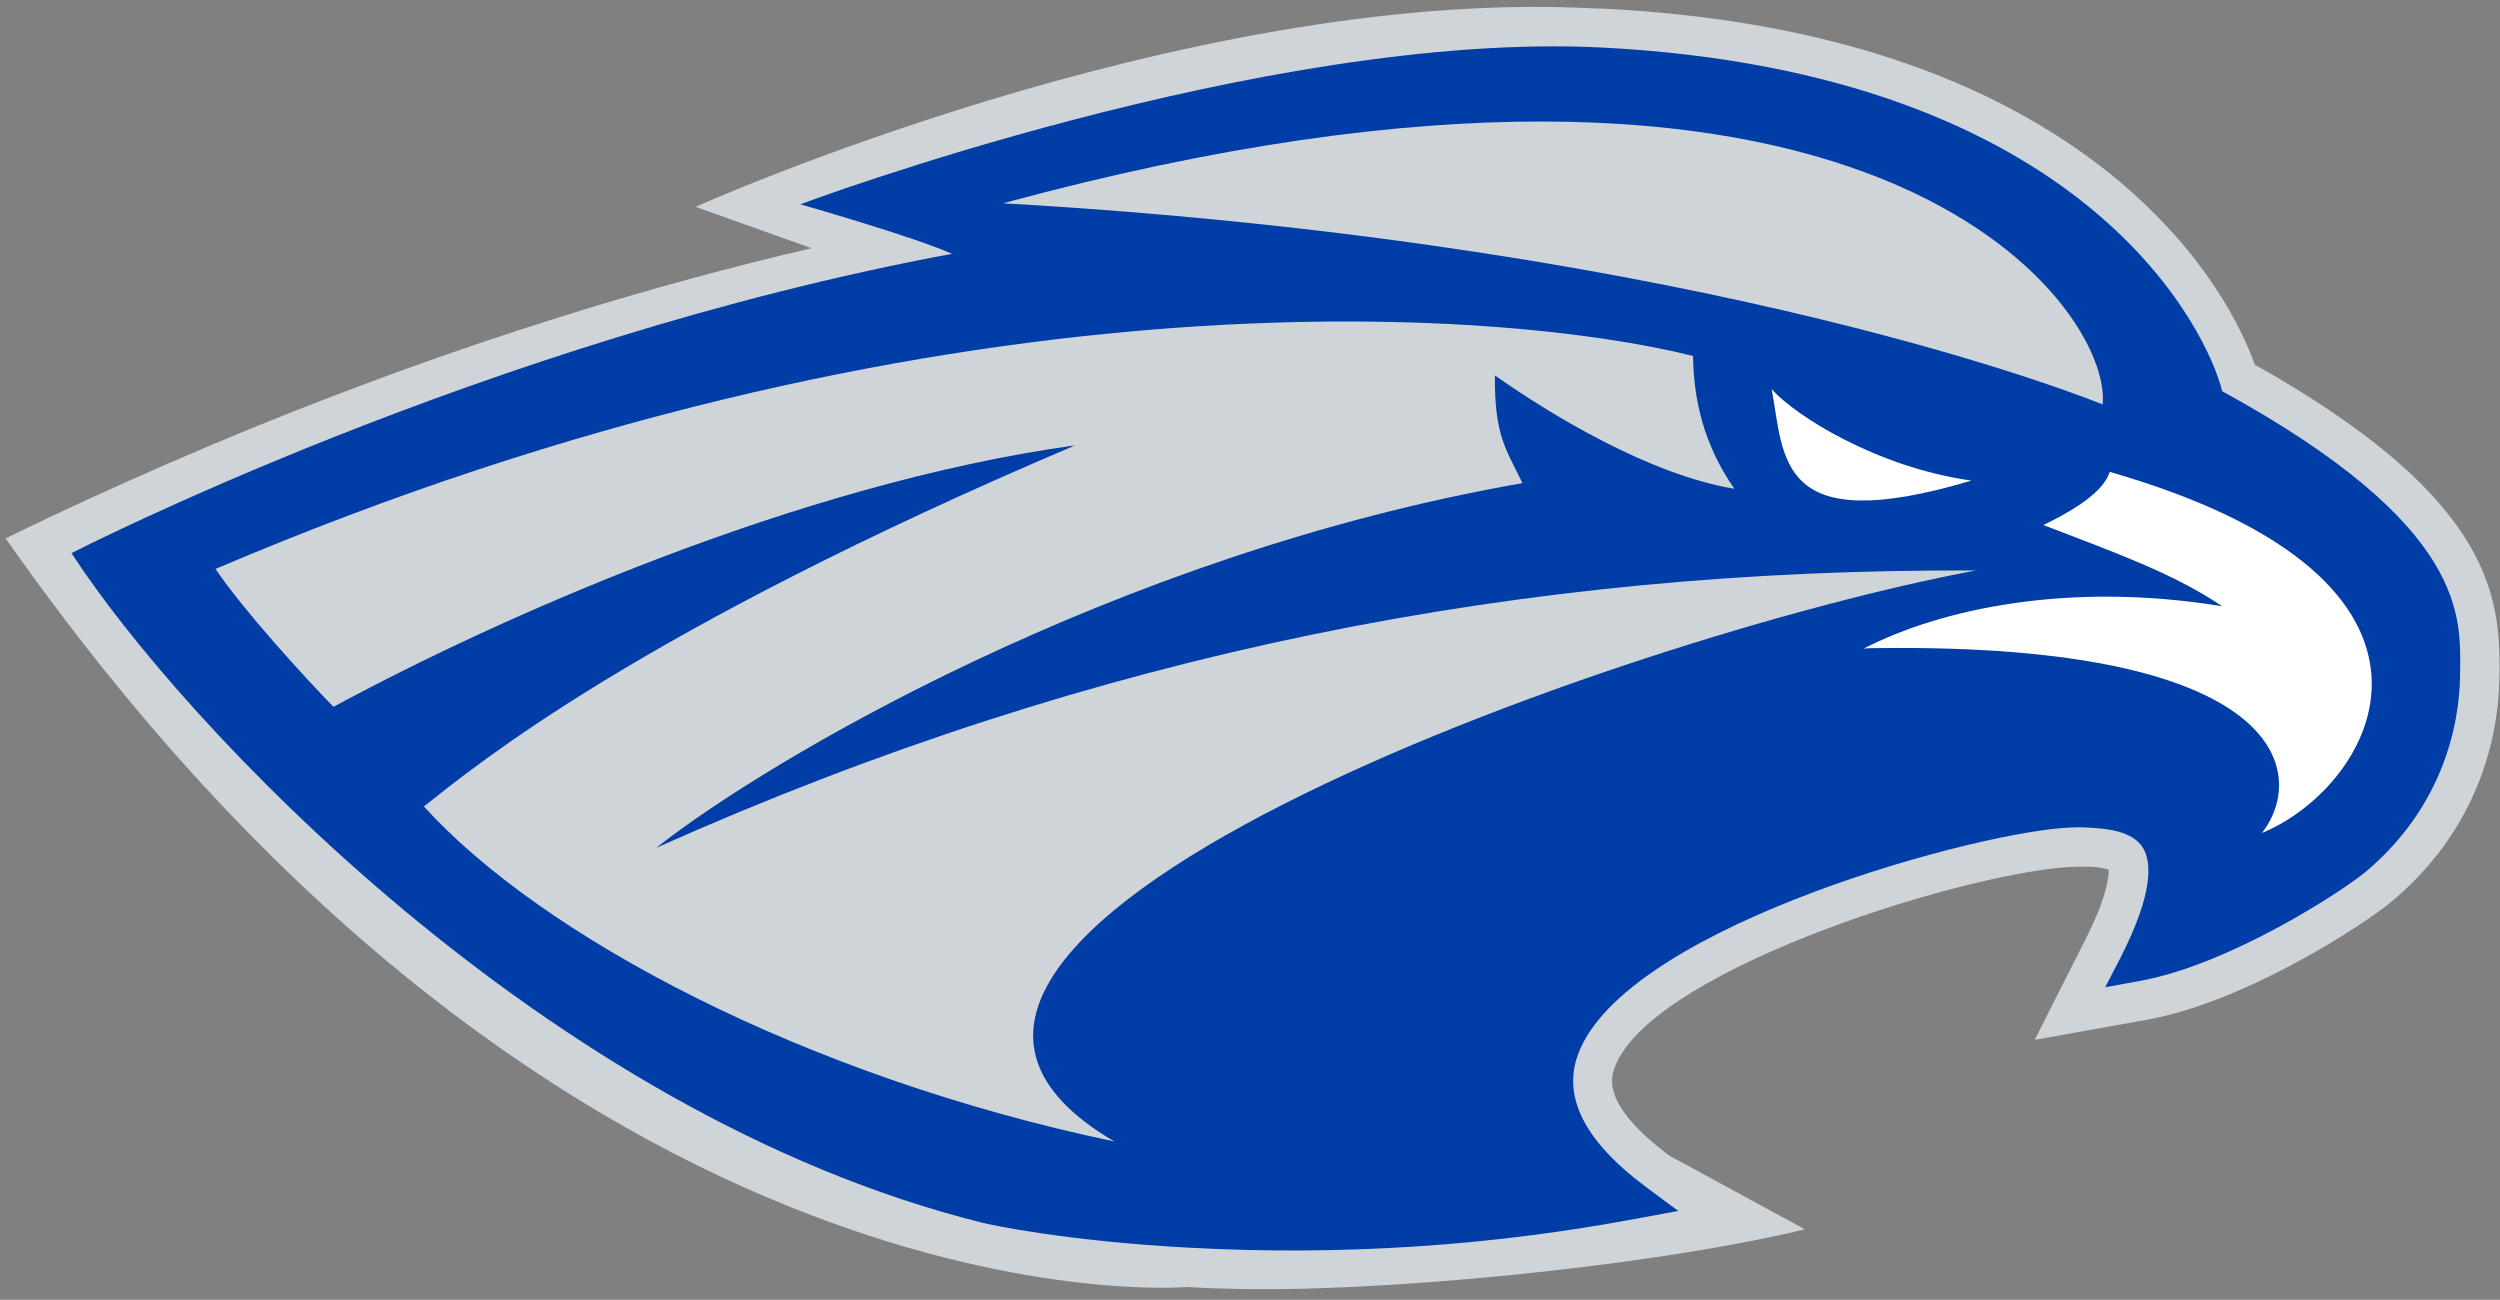 <?xml version="1.0" encoding="utf-8"?>
<!-- Generator: Adobe Illustrator 22.0.1, SVG Export Plug-In . SVG Version: 6.00 Build 0)  -->
<svg version="1.1" id="Layer_1" xmlns="http://www.w3.org/2000/svg" xmlns:xlink="http://www.w3.org/1999/xlink" x="0px" y="0px"
	 viewBox="0 0 489.5 254.5" style="enable-background:new 0 0 489.5 254.5;" xml:space="preserve">
<rect x="0" y="0" width="489.5" height="254.5" fill="#808080" stroke="none"/>
<style type="text/css">
	.Arched_x0020_Green{fill:url(#SVGID_1_);stroke:#FFFFFF;stroke-width:0.25;stroke-miterlimit:1;}
	.st0{fill:none;}
	.st1{fill:#CFD4D8;}
	.st2{fill:#003DA6;}
	.st3{fill:#FFFFFF;}
</style>
<linearGradient id="SVGID_1_" gradientUnits="userSpaceOnUse" x1="-93" y1="501" x2="-92.293" y2="500.293">
	<stop  offset="0" style="stop-color:#20AC4B"/>
	<stop  offset="0.983" style="stop-color:#19361A"/>
</linearGradient>
<rect x="-17.7" y="-23.8" class="st0" width="532" height="300"/>
<path class="st1" d="M232.4,252c2.5,0.1,5,0.3,7.5,0.3c27.6,1,81.9-4,113.5-11.6l-26.5-14.4c-5.9-4.4-12.7-10.8-11-16.5
	c5.5-19,66.3-38.3,88.6-40c1.2-0.1,2.7-0.1,4.2-0.1l0.6,0c2,0.1,3.1,0.4,3.6,0.6c0,1.3-0.3,5.2-4.5,13.5l-10,19.8l21.8-3.9
	c19.7-3.5,43.1-19,48-23.1c13.7-11.4,21.2-27.4,21.2-45.1l0-1c0.1-15.6-3.6-34.2-47.9-59.1c-2.4-6.7-9.5-21.9-27.5-36.7
	C389.9,15,356.2,3.8,314,1.7c-0.9,0-1.9-0.1-2.8-0.1c-79.7-3.9-175,38.9-175,38.9l22.7,8.1C94.9,63.5,39.3,86.8,1.1,105.4
	C111.1,262.5,232.4,252,232.4,252z"/>
<path class="st2" d="M192.3,239.4c0.7,0.2,15.8,3.6,40.6,4.9l0,0c29.5,1.6,59.1-0.3,88.1-5.8l7.6-1.4l-6.2-4.6
	c-11.5-8.5-16.1-16.9-13.8-24.9c7.2-24.9,75.3-44,95.5-45.5c1.4-0.1,3.5-0.2,5.7,0c5.3,0.3,8.5,1.6,9.9,4.1c1.5,2.7,2,8.5-4.4,21.1
	l-3.1,6l6.6-1.2c17.9-3.2,40.1-17.8,44.4-21.4c12.5-10.5,18.4-24.7,18.5-39.2c0-10.5,1.8-28.4-46.6-54.9
	c-2.7-11.2-26.1-62.4-121.5-67.3C247.4,6,156.7,40,156.7,40s22.4,6.4,29.7,9.7C95.2,66.6,14,108.3,14,108.3
	C35.2,141,106.7,218.1,192.3,239.4z"/>
<path class="st1" d="M411.7,79.2c1.9-19-45.2-85.6-215.3-39.4C336.1,47.8,411.7,79.2,411.7,79.2z"/>
<path class="st1" d="M210.5,87.2c-54.7,7.6-113.8,34.2-145.2,51.2c-5.6-5.7-17.8-19.1-23.1-27C183,51.3,294.4,60.4,331.5,69.7
	c0.1,8.3,2,17.3,8.1,26c-16.5-2.7-36-14.5-46.9-22.2c-0.1,11.9,2.2,14.4,5.4,21.1c-80.3,14-148.5,54.7-169.6,71.4
	c86.4-38.6,170.3-54.7,258.4-54.3c-68.4,12.7-236.8,72-168.7,111.8c-60.7-12.7-112.2-40.2-135.2-65.6
	C93.3,149.8,124.7,123.7,210.5,87.2z"/>
<path class="st3" d="M386,94.1c-38.2,11.4-36.6-4.5-39.1-17.9C351.4,81.3,367.4,91.5,386,94.1z"/>
<path class="st3" d="M435.1,118.7c-9.7-6.5-20.5-10.3-35-15.9c10.1-4.9,12.2-8.2,13-10.4c74.7,21.5,52,61.5,29.8,70.7
	c9.1-11.8,4.3-37.2-75.3-36.2c-0.9,0-1.8,0-2.7,0.1C380,119.2,405.1,113.8,435.1,118.7z"/>
<g>
</g>
<g>
</g>
<g>
</g>
<g>
</g>
<g>
</g>
<g>
</g>
</svg>
